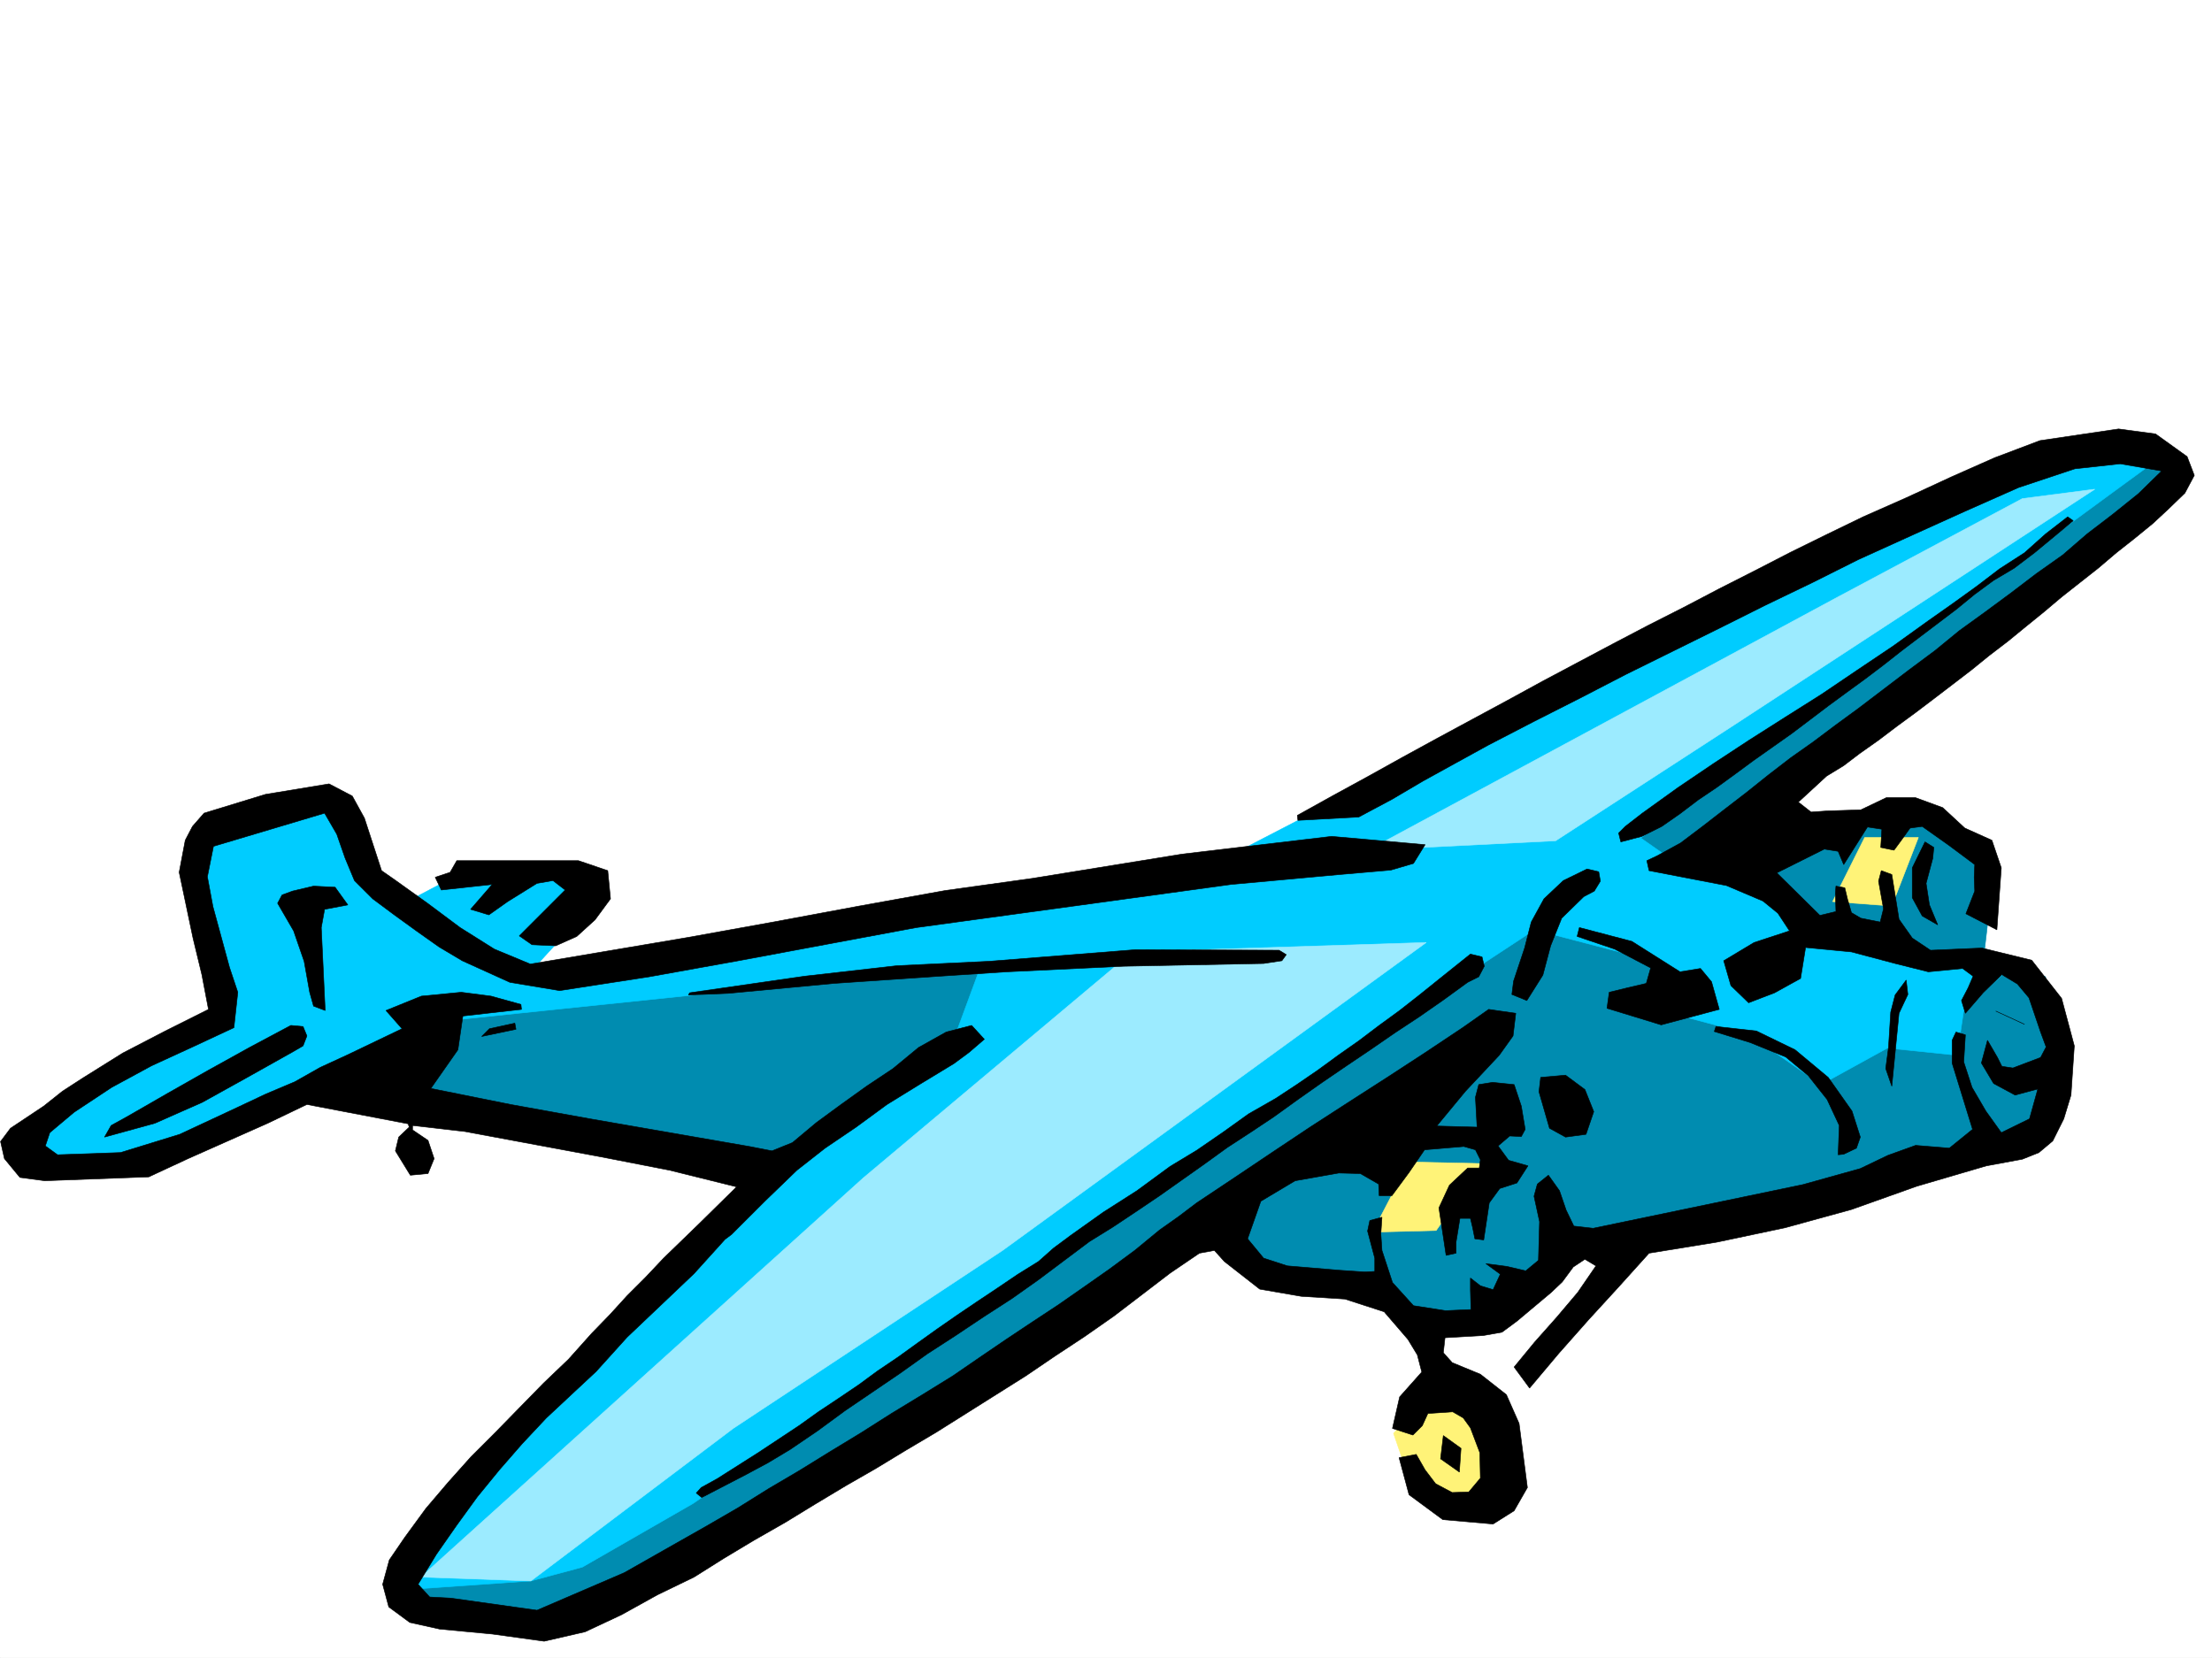 <svg xmlns="http://www.w3.org/2000/svg" width="2997.016" height="2246.297"><rect width="100%" height="100%" fill="#333333" stroke="none"/><defs><clipPath id="a"><path d="M0 0h2997v2244.137H0Zm0 0"/></clipPath></defs><path fill="#fff" d="M0 2246.297h2997.016V0H0Zm0 0"/><g clip-path="url(#a)" transform="translate(0 2.16)"><path fill="#fff" fill-rule="evenodd" stroke="#fff" stroke-linecap="square" stroke-linejoin="bevel" stroke-miterlimit="10" stroke-width=".743" d="M.742 2244.137h2995.531V-2.16H.743Zm0 0"/></g><path fill="#fff378" fill-rule="evenodd" stroke="#fff378" stroke-linecap="square" stroke-linejoin="bevel" stroke-miterlimit="10" stroke-width=".743" d="m1943.582 1880.008-55.48 62.168 27.757 80.898 78.672 32.961 43.438-53.176-29.988-95.132zm0 0"/><path fill="#008cb0" fill-rule="evenodd" stroke="#008cb0" stroke-linecap="square" stroke-linejoin="bevel" stroke-miterlimit="10" stroke-width=".743" d="m490 1367.68 824.191-92.121 730.504-134.817 853.438-528.789 64.433 28.465-598.66 469.633 251.727 1.484 87.664 51.692-15.719 134.816 83.906 25.453 14.235 189.52-58.453 42.695-154.328 27.683-242.774 89.149-207.543 23.223-30.691 51.691-103.422 51.691-86.137-5.28-38.98-65.141-164.067 8.996-50.984-70.422-865.363 537.039-250.239-28.465 49.422-95.871 480.266-501.848-624.86-94.351zm0 0"/><path fill="#0cf" fill-rule="evenodd" stroke="#0cf" stroke-linecap="square" stroke-linejoin="bevel" stroke-miterlimit="10" stroke-width=".743" d="m291.453 1104.809 174.578-23.97 17.246 96.618 61.426 47.938 90.672-47.938 166.332 3.754-15.758 62.168-72.648 79.375 481.008-92.121 470.53-70.418L2459.04 749l306.465-133.293 103.379-18.727 68.933 14.973-714.785 523.55 59.942 41.954 108.656 20.215 78.672 66.664 110.144 26.2 142.364 20.995-62.211 57.672-8.993 60.645-94.386-9.735-89.93 49.461-98.883-68.933-104.164-27.684-18.73-69.676-166.332-43.441-124.375 81.64-1015.973 695.825-149.871 86.136-69.676 18.73-183.574 12.747 104.902-157.297 325.938-329.574 329.652-270.379 31.477-85.395-293.72 26.2-460.792 47.933-283.203 162.54-170.828 43.44-89.188-16.46 29.992-58.414 245-149.832-48.68-196.204zm0 0"/><path fill="#fff378" fill-rule="evenodd" stroke="#fff378" stroke-linecap="square" stroke-linejoin="bevel" stroke-miterlimit="10" stroke-width=".743" d="m1909.098 1574.441 100.406 2.227-63.691 90.633-86.176 2.23zm617.386-439.679h72.688l-35.973 92.86-80.152-5.981zm0 0"/><path fill="#9cebff" fill-rule="evenodd" stroke="#9cebff" stroke-linecap="square" stroke-linejoin="bevel" stroke-miterlimit="10" stroke-width=".743" d="M2838.191 662.863 2348.895 982.7l-241.25 156.559-253.993 12.707 639.13-344.512 247.23-131.844zm-905.871 614.223-573.906 417.195-364.922 241.168-274.207 206.723-149.09-5.238 599.403-540.793 364.882-306.348zm0 0"/><path fill-rule="evenodd" stroke="#000" stroke-linecap="square" stroke-linejoin="bevel" stroke-miterlimit="10" stroke-width=".743" d="m2763.98 596.98 106.43-15.757 50.164 6.761 42.738 30.696 9.735 25.453-12.746 23.969-22.485 21.738-20.957 19.473-24.75 20.214L2867.4 749l-24.711 20.996-24.75 19.473-24.711 19.472-23.97 20.215-24.007 19.469-24.71 20.215-25.454 19.473-24.008 19.472-25.453 19.512-25.496 19.469-24.711 18.73-25.492 18.692-24.711 18.726-25.492 17.988-21.703 16.5-23.223 14.192-38.242 35.23 17.242 13.488 21.742-1.523 45.707-1.488 34.445-16.461h39.727l36.715 13.453 29.953 27.723 36.715 16.5 12.746 37.418-5.984 83.906-41.954-21.738 11.965-30.696-.742-18.726.742-17.204-35.191-26.238-35.973-25.453-16.5 2.23-11.219 15.715-10.48 14.235-17.984-3.715 1.484-24.711-19.473-3.012-32.218 50.95-7.508-17.989-18.727-3.008-64.437 32.215 58.453 57.676 21.703-5.242-.742-24.711.742-9.734 12.004 2.226 3.754 15.719 5.238 17.988 12.746 7.508 26.195 5.238 4.5-17.988-6.726-37.457 3.754-14.23 14.23 5.238 9.739 60.683 17.984 25.453 24.71 16.5 69.677-3.011 67.449 16.5 40.469 51.652 17.242 64.438-4.496 66.664-9.774 32.18-14.976 29.992-18.73 15.714-22.481 8.996-48.68 8.993-94.426 27.683-88.406 31.473-89.89 24.71-92.16 19.473-92.157 14.977-41.215 45.707-40.465 44.184-40.468 45.707-39.727 47.195-20.957-28.465 27.719-33.703 29.953-33.707 28.504-33.703 24.71-35.973-14.976-8.992-15.758 10.48-14.972 20.254-14.977 14.23-46.45 38.946-20.253 14.973-25.457 4.496-51.688 2.973-2.27 20.254 12.005 13.449 38.199 15.758 35.23 27.683 17.204 38.985 11.261 86.878-17.984 31.438-28.465 17.984-68.191-5.98-45.707-33.707-13.492-50.203 23.226-4.496 12.004 20.996 14.234 18.73 22.48 11.965 22.485-.746 15.715-18.727-.742-34.449-12.746-33.703-9.735-13.488-14.234-8.25-33.703 2.265-7.508 16.461-12.746 12.746-27.723-8.992 9.739-42.695 29.988-33.707-6.024-23.223-12.707-20.957-32.218-37.46-53.215-17.243-59.196-3.715-56.187-9.734-47.938-37.457-13.488-14.977-20.254 3.715-39.687 26.98-38.2 29.208-38.242 29.207-39.683 27.722-39.727 26.196-39.726 26.98-40.43 25.453-40.469 25.492-40.469 25.457-40.464 23.965-41.957 25.457-40.47 23.223-41.171 24.71-40.469 24.755-41.953 23.965-41.21 24.71-40.47 25.458-49.46 23.968-48.68 26.977-49.461 23.187-55.445 12.746-70.418-9.734-71.204-6.726-40.468-8.993-28.465-20.996-8.25-30.695 8.996-32.961 20.996-30.695 28.465-38.942 29.988-35.23 31.438-35.188 33-32.96 32.218-32.965 32.961-33.704 33.703-32.218 31.477-35.188 24.71-25.457 23.228-25.492 24.75-24.711 24.71-26.195 49.461-47.938 49.422-48.68-90.633-22.484-92.16-17.984-185.058-34.45-71.203-8.25V1531l20.996 14.23 8.25 24.711-8.25 20.215-23.965 2.23-20.254-32.96 4.496-18.692 14.23-13.488-1.484-4.496-137.125-26.238-53.176 25.496-53.957 23.969-53.957 23.964-53.18 24.715-140.874 5.238-33.704-4.496-21-25.457-5.238-23.222 13.488-17.989 44.97-29.949 25.452-20.215 27.723-17.984 53.957-33.707 57.711-29.95 58.414-29.245-8.992-47.157-11.965-49.46-18.727-89.11 8.211-43.437 9.774-18.73 15.719-17.985 83.164-25.457 86.175-14.23 31.477 16.46 16.46 29.95 23.227 71.163 17.243 12.004 44.964 32.18 44.184 32.961 46.45 29.207 48.718 20.254 212.785-35.973 116.125-20.957 116.91-21.742 116.125-20.957 118.356-16.5 203.047-32.922 202.304-23.969 126.645 11.223-15.758 25.453-30.691 8.992-68.934 5.985-147.605 13.488-212.782 29.207-213.562 29.211-120.625 22.48-120.621 22.485-120.625 21.7-121.406 18.73-67.407-11.223-64.437-29.207-31.477-18.73-30.73-21.739-29.953-21.703-29.207-21.738-24.75-24.711-12.746-30.696-11.223-32.214-16.5-28.465-150.574 44.926-8.25 41.21 7.507 40.43 22.442 82.422 11.262 33.703-5.239 47.938-56.187 26.195-55.446 25.457-53.957 29.246-50.945 33.703-32.96 27.684-6.024 17.984 16.5 12.004 85.394-3.012 80.196-24.71 78.668-36.715 38.199-17.985 38.984-16.46 34.45-19.473 37.456-17.243 73.43-35.19-21.742-24.712 47.976-19.473 53.958-5.238 40.43 5.238 40.468 11.223.742 6.727-79.41 8.992-6.727 45.707-36.714 52.433 107.878 21.7 107.876 19.472 107.917 18.73 107.875 18.727 30.735 5.985 27.723-11.223 32.218-26.937 33.703-24.754 34.485-24.711 35.933-23.965 34.489-28.465 37.457-20.96 34.484-8.993 17.203 18.73-20.957 17.985-20.254 14.976-45.707 27.723-44.926 27.68-41.953 30.734-41.996 28.465-38.2 29.95-43.44 41.956-44.965 44.926-8.992 6.762-41.954 46.414-45.707 43.437-44.964 42.7-41.958 46.449-33.703 31.437-33.703 31.477-33 35.187-30.695 35.23-29.988 36.676-27.723 38.2-27.723 39.726-24.71 40.43 15.718 17.242 28.465 1.488 116.91 16.461 118.356-50.91 55.441-31.472 55.484-31.438 42.696-24.75 41.957-26.2 41.953-24.71 41.21-25.453 41.954-25.492 41.215-26.2 41.953-25.492 41.21-25.453 35.974-24.71 35.187-23.97 35.973-23.968 35.23-23.227 34.445-23.969 35.23-24.71 34.446-25.454 33.746-27.722 25.453-17.985 24.75-18.73 51.692-34.446 50.203-33.707 51.691-34.445 50.946-32.96 52.433-33.704 51.73-33.707 51.692-34.445 35.188-24.75 36.714 5.277-3.714 30.695-18.727 26.196-45.71 48.718-38.981 47.157 54.699 1.523-2.227-40.469 4.497-17.203 18.73-3.012 29.207 3.012 9.734 29.207 5.239 31.438-5.239 9.734-15.718-.742-15.758 13.488 14.234 19.473 26.235 7.508-14.973 23.226-23.227 7.465-14.234 19.473-7.504 50.207-12.004-1.528-2.973-14.976-3.011-12.707h-14.23l-5.243 32.18v14.976l-13.488 3.012-9.735-64.399 14.23-30.734 24.712-23.223h15.758l1.484-11.222-6.723-13.489-15.757-4.5-53.176 4.5-20.996 30.73-23.227 31.438h-17.242l-.742-15.718-24.711-14.235-29.25-.742-59.156 10.48-46.493 27.723-17.945 50.906 21.7 26.239 32.218 10.476 71.203 5.985 33.703 2.265 13.489-.742v-17.984l-9.735-36.715 3.012-14.235 16.46-4.496-1.487 22.485 1.488 22.48 14.23 43.442 28.465 31.433 43.48 6.766 34.446-1.524-.742-26.199v-16.5l13.488 10.52 17.246 5.238 9.734-20.996-19.472-14.234 28.465 3.753 25.457 5.985 17.242-14.235 1.484-52.433-7.468-34.445 4.496-16.461 14.976-12.004 14.977 20.996 8.992 26.199 10.48 21.738 26.235 2.973 283.984-59.16 77.926-21.739 37.457-17.949 37.457-13.488 45.707 3.754 31.477-25.492-27.723-89.852v-30.734l5.242-11.223 12.746 3.754-2.27 36.676 11.223 34.488 18.77 32.18 20.957 29.207 38.2-18.73 11.26-40.43-30.734 8.25-29.207-15.758-16.5-27.68 8.25-30.734 13.489 23.226 5.984 12.004 14.977 2.227 37.496-14.23 7.469-14.235-7.47-20.215-15.757-46.45-15.719-18.73-20.996-12.707-25.453 24.711-23.969 27.723-5.277-17.242 8.992-17.242 6.762-15.72-14.23-10.48-46.454 4.496-44.965-11.257-59.195-15.719-62.168-5.984-6.766 41.957-35.23 19.468-35.187 13.493-23.97-23.227-9.738-33.703 41.176-24.711 47.973-15.758-15.758-23.969-20.215-16.46-49.46-20.997-104.864-20.215-3.012-13.492 14.23-6.722 31.477-17.246 30.696-23.184 29.988-23.227 29.207-22.48 29.988-23.969 29.211-22.484 30.73-21.7 29.954-22.484 30.73-22.48 34.45-26.2 34.484-26.234 35.23-26.2 32.961-26.976 35.188-25.453 34.488-25.457 34.445-26.234 35.973-25.453 32.96-28.465 35.231-26.98 34.446-27.684 31.476-30.73-56.187-9.739-61.426 6.766-76.441 25.453-72.684 32.219-71.164 32.18-72.688 32.96-62.91 31.477-63.695 30.691-62.95 31.477-62.171 30.695-63.692 31.473-62.207 32.18-62.171 31.476-62.207 32.219-44.926 24.71-43.48 23.97-41.954 24.71-44.965 23.97-82.422 4.495-.742-6.726 47.192-26.235 47.976-26.199 47.196-26.234 47.933-26.196 47.234-25.496 47.192-25.453 47.937-26.195 47.977-25.496 47.937-25.453 47.192-24.711 48.719-24.711 47.195-24.75 48.719-24.711 47.937-24.711 48.719-23.969 49.422-23.969 59.195-26.195 59.942-27.723 59.199-26.238zm0 0"/><path fill-rule="evenodd" stroke="#000" stroke-linecap="square" stroke-linejoin="bevel" stroke-miterlimit="10" stroke-width=".743" d="m2801.477 700.32 7.468 5.239-26.199 21.742L2756.512 749l-27.723 20.996-27.723 16.461-25.492 18.73-24.71 20.215-24.712 18.727-24.75 18.73-24.71 18.727-24.75 19.473-24.716 18.73-24.71 17.984-25.493 18.73-24.71 18.727-24.75 18.692-25.454 17.984-25.492 17.989-25.457 18.73-24.71 17.984-25.493 17.204-24.71 18.73-24.75 17.242-26.981 13.488-28.465 7.47-2.973-11.966 8.996-8.992 23.223-17.984 47.937-34.45 48.72-32.96 47.937-31.477 49.46-31.434 48.68-30.734 48.719-32.96 47.937-32.18 47.973-34.446 32.965-23.226 32.215-23.227 31.476-23.969L2743.02 749l28.465-25.453zM424.82 1200.684l29.207 1.484 17.246 23.969-31.476 5.984-4.496 24.711 5.277 112.371-15.758-5.98-5.238-18.73-7.508-41.954-14.23-41.21-21.703-37.458 5.984-11.223 14.23-5.242zm194.055-34.489h164.844l39.726 13.493 3.715 38.199-20.957 28.465-24.75 22.484-28.465 12.707-32.218-1.488-17.204-11.965 62.168-62.168-16.5-12.746-21.699 3.754-39.726 24.71-25.454 17.985-24.75-7.504 29.247-33.707-68.934 7.508-8.25-17.242 20.215-6.727zM394.09 1389.418l16.5 1.488 5.238 12.746-5.238 13.489-14.235 8.25-61.425 34.445-60.723 33.707-64.434 28.465-68.152 18.726 8.992-15.757 21.7-11.961 54.703-31.477 55.441-31.437 55.445-30.73zm269.008 4.496 34.445-7.508 1.527 8.25-46.453 9.738zm271.234-48.68 155.816-22.48 125.157-14.234 125.12-5.98 197.81-15.72 194.796.743 9.735 5.984-5.985 8.25-24.75 3.715-189.554 3.75-158.082 7.508-91.414 5.984-143.11 9.734-143.105 13.493-53.957 2.226zm1216.012-167.777 15.758 3.754 2.226 12.707-8.25 13.488-14.23 7.508-29.95 29.211-14.976 37.418-10.52 39.723-21.699 34.449-20.254-8.25 2.27-17.988 14.972-44.926 8.993-35.188 17.246-31.476 26.195-24.711zm457.82-36.715 11.965 7.508-1.484 14.977-8.993 33.703 4.496 29.207 11.223 26.98-20.96-12.004-13.49-24.71v-40.47zm-468.301 116.09 71.203 18.727 65.18 41.21 27.723-4.495 14.972 17.988 10.48 37.418-78.667 20.996-73.43-22.485 3.008-21.699 24.711-6.02 25.496-5.984 5.98-20.957-48.718-25.492-50.946-17.203zm-147.601 35.968 15.719 3.755 3.011 12.707-7.468 14.234-15.016 7.508-32.961 23.969-32.219 22.441-32.96 21.742-33.704 23.223-32.219 21.703-32.96 22.48-33 23.227-32.22 23.227-31.437 20.957-32.219 20.996-29.988 21.699-30.734 21.738-30.692 21.703-32.218 21.739-31.477 20.957-31.477 19.472-32.96 24.711-35.973 26.98-35.969 25.454-38.203 24.71-38.2 25.493-38.198 24.711-36.72 26.2-37.495 25.491-37.457 25.453-36.715 26.98-37.457 25.454-29.95 17.988-29.25 15.72-60.683 31.472-7.465-6.02 6.723-7.469 21.742-12.003 55.441-35.192 55.446-36.715 26.195-18.726 26.98-17.95 27.723-18.726 25.492-18.73 27.723-18.727 26.977-19.473 26.199-18.73 26.976-18.727 27.723-18.73 26.98-17.985 27.723-18.73 27.719-17.203 20.254-17.988 23.226-17.243 44.184-31.437 45.707-29.207 44.965-32.961 35.972-21.738 35.934-24.711 34.484-24.711 36.715-20.961 28.465-18.727 28.465-19.472 27.723-20.254 27.722-19.473 27.723-20.957 27.723-20.215 27.718-21.738 26.98-21.7zm590.41 35.192 2.27 19.473-12.005 25.492-9.738 98.844-8.25-23.965 3.754-28.465 3.012-47.937 5.98-23.227zm-257.746 62.914 54.699 6.02 52.434 25.453 44.964 37.457 32.22 45.672 11.26 35.226-5.237 14.977-17.246 8.21-7.508.782 1.488-39.726-16.461-35.188-25.492-32.219-30.695-25.453-47.977-19.472-48.68-14.977zm-237.492 68.93 33.703-3.008 26.234 19.473 11.965 29.949-10.477 30.73-27.722 3.754-21.743-12.004-14.23-49.421zm616.606-89.891 38.98 17.989zm-748.493 575.243 23.969 17.242-2.23 32.18-25.493-17.95zm0 0"/></svg>
